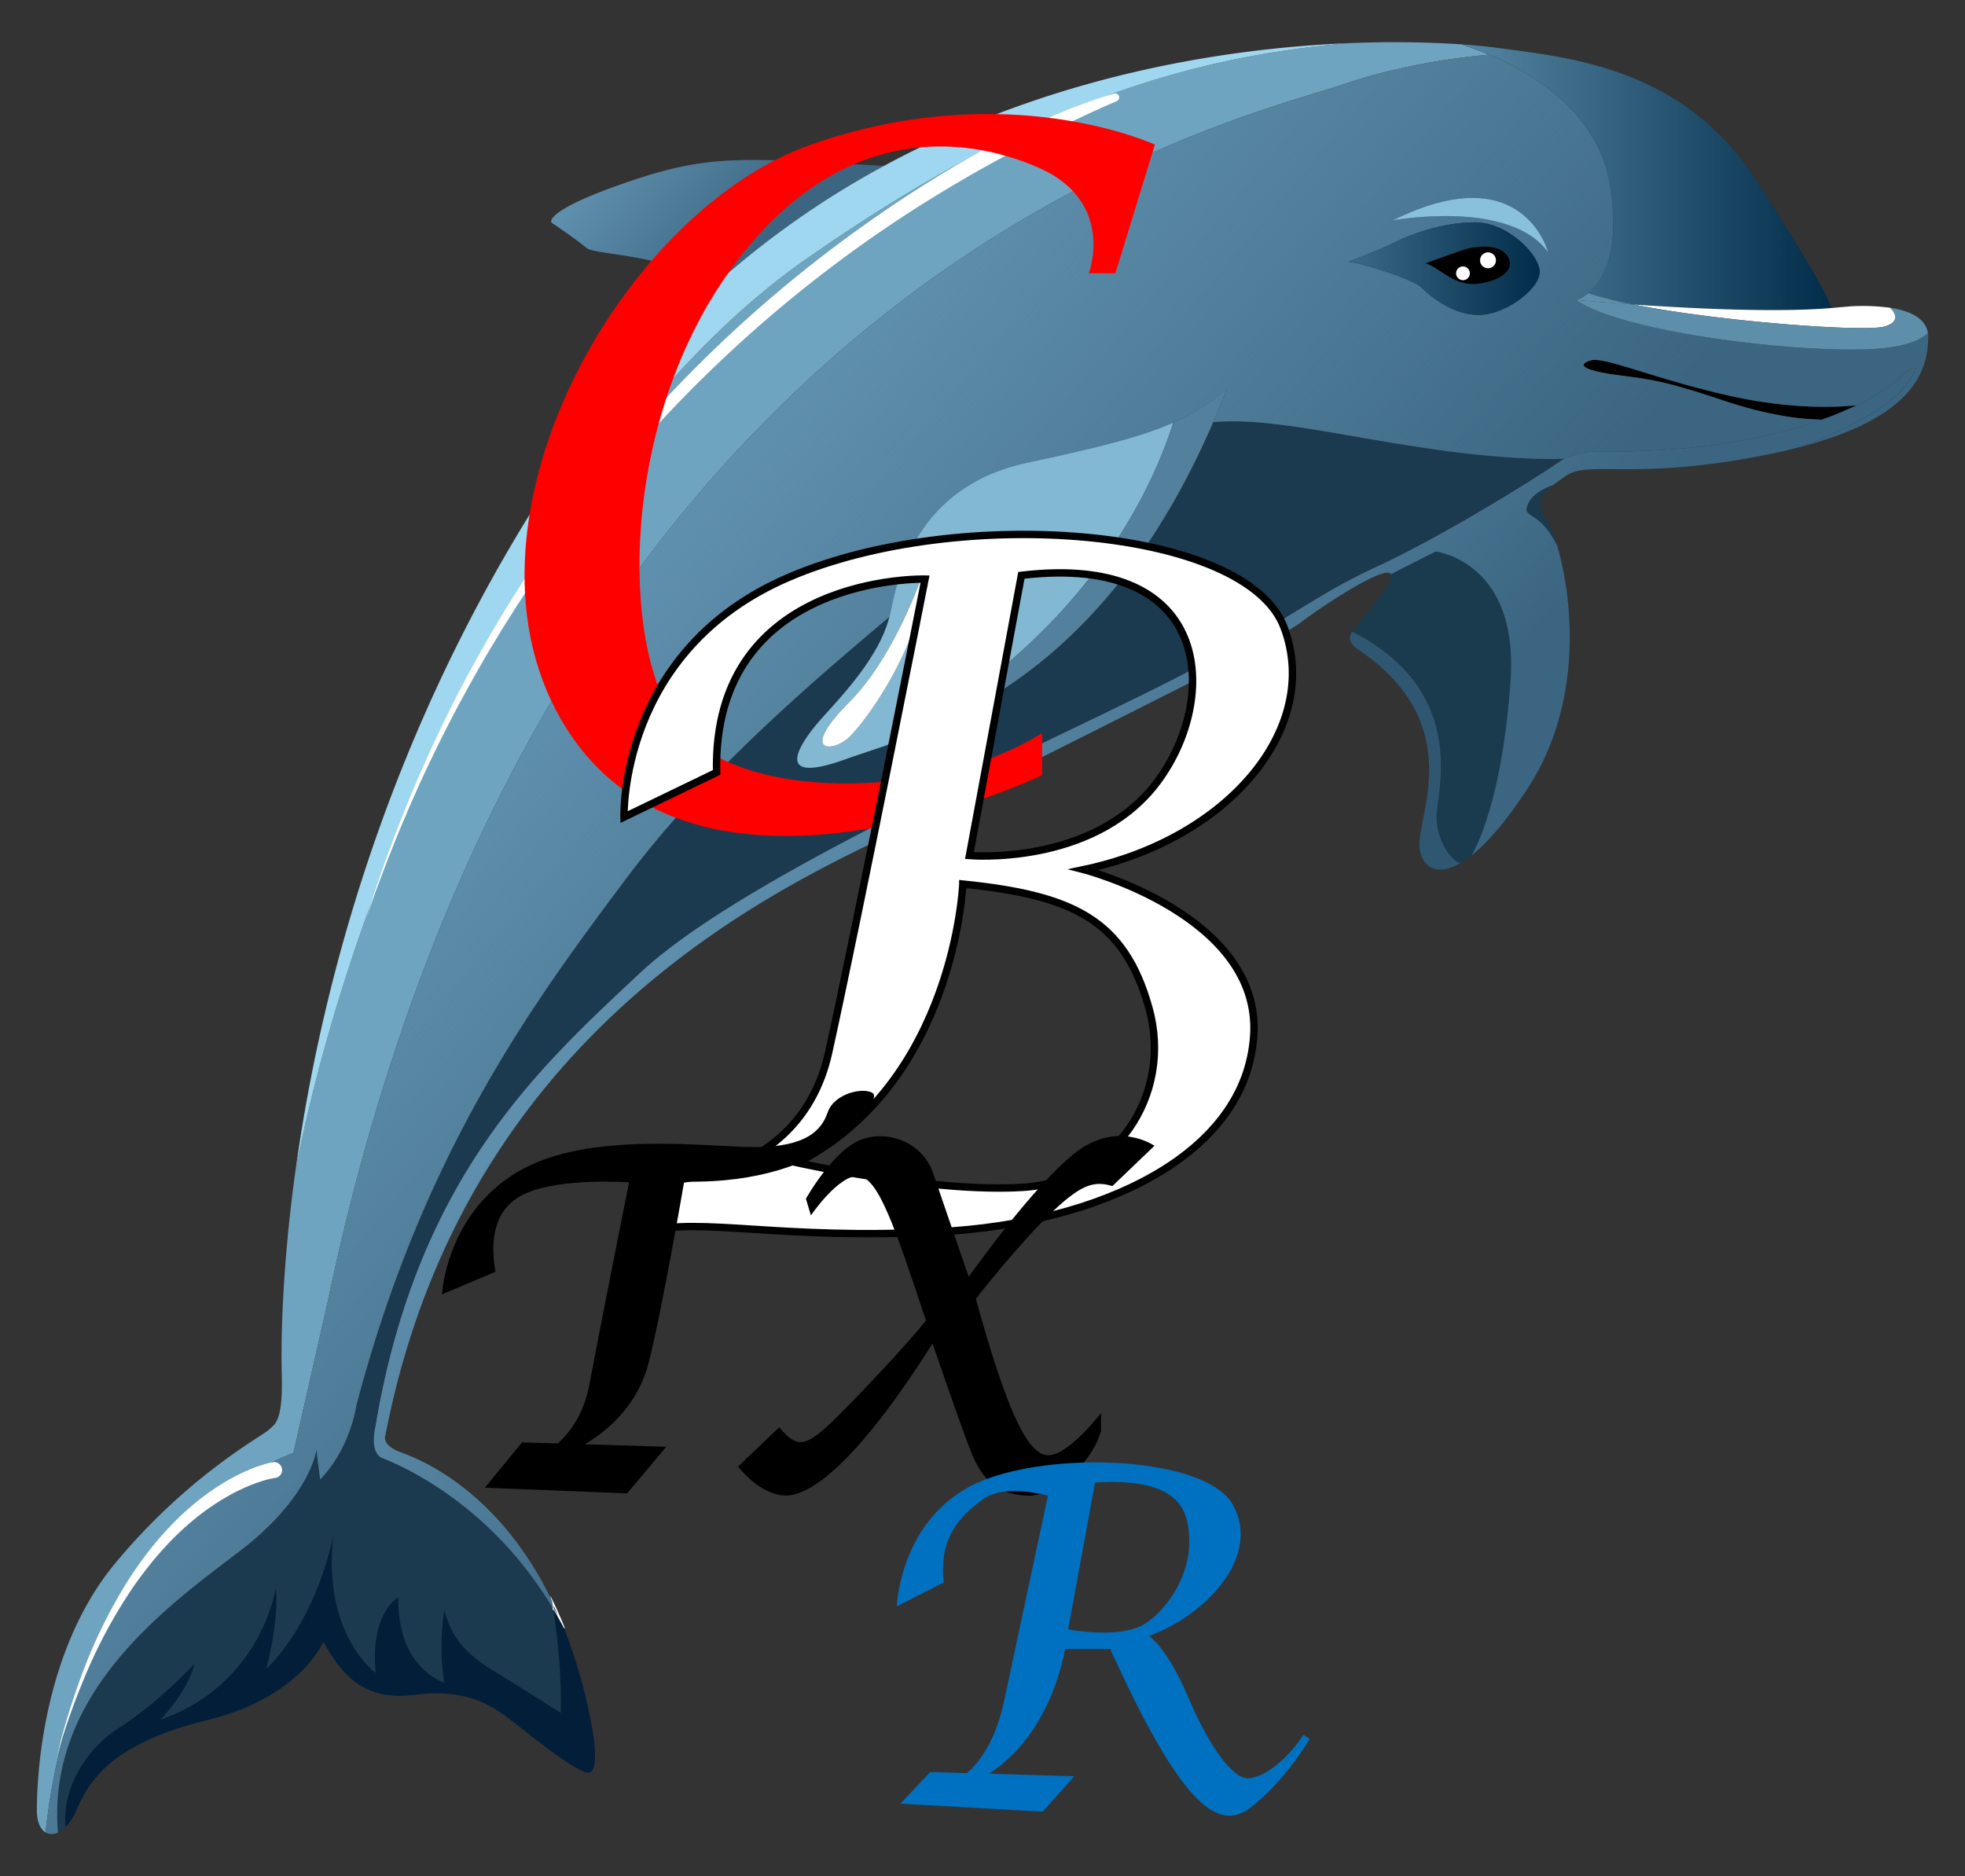 <svg id="Layer_1" data-name="Layer 1" xmlns="http://www.w3.org/2000/svg" xmlns:xlink="http://www.w3.org/1999/xlink" viewBox="0 0 1184.31 1130.89"><rect x="0" y="0" width="1184.31" height="1130.89" fill="#333333" stroke="none"/><defs><style>.cls-1{fill:#3b6581;}.cls-2{fill:url(#linear-gradient);}.cls-3{fill:#6fa4c0;}.cls-4{fill:#022d4a;}.cls-5{fill:url(#linear-gradient-2);}.cls-6{fill:#9ed7ef;}.cls-7{fill:#1b3a4f;}.cls-8{fill:#5e8faa;}.cls-22,.cls-9{fill:#fff;}.cls-10{fill:#1a3a4e;}.cls-11{stroke:#fff;stroke-width:0.89px;}.cls-11,.cls-22{stroke-miterlimit:10;}.cls-12{fill:url(#linear-gradient-3);}.cls-13{fill:#305772;}.cls-14{fill:url(#linear-gradient-4);}.cls-15{fill:#021e39;}.cls-16{fill:url(#linear-gradient-5);}.cls-17{fill:#88c1d9;}.cls-18{fill:none;}.cls-19{fill:#82b8d2;}.cls-20{fill:#52809d;}.cls-21{fill:red;}.cls-22{stroke:#000;stroke-width:4.46px;}.cls-23{fill:#0070c0;}</style><linearGradient id="linear-gradient" x1="381.26" y1="74.01" x2="482.96" y2="159.35" gradientUnits="userSpaceOnUse"><stop offset="0" stop-color="#5f90ad"/><stop offset="0.8" stop-color="#5f90ad" stop-opacity="0"/></linearGradient><linearGradient id="linear-gradient-2" x1="881.02" y1="106.83" x2="1103.77" y2="106.83" gradientUnits="userSpaceOnUse"><stop offset="0" stop-color="#5f90ad" stop-opacity="0.9"/><stop offset="1" stop-color="#5f90ad" stop-opacity="0"/></linearGradient><linearGradient id="linear-gradient-3" x1="523.24" y1="410.48" x2="802.55" y2="644.85" xlink:href="#linear-gradient"/><linearGradient id="linear-gradient-4" x1="318.01" y1="420.44" x2="715.55" y2="754.01" xlink:href="#linear-gradient"/><linearGradient id="linear-gradient-5" x1="812.57" y1="161.95" x2="928.01" y2="161.95" gradientUnits="userSpaceOnUse"><stop offset="0.02" stop-color="#5f90ad" stop-opacity="0.6"/><stop offset="1" stop-color="#5f90ad" stop-opacity="0"/></linearGradient></defs><path class="cls-1" d="M379.89,109.18c-53.51,18.22-47.44,25-47.44,25s14.71,9.87,21.11,15.28c5.64,4.76,61.09,4,72.53,26.52a529,529,0,0,1,106.69-76C451.21,95.71,430.06,92.11,379.89,109.18Z"/><path class="cls-2" d="M379.89,109.18c-53.51,18.22-47.44,25-47.44,25s14.71,9.87,21.11,15.28c5.64,4.76,61.09,4,72.53,26.52a529,529,0,0,1,106.69-76C451.21,95.71,430.06,92.11,379.89,109.18Z"/><path class="cls-3" d="M176.84,875.86l20.49-90.33C327.9,163.08,746.82,72.37,810,50.74c30.53-10.46,62.5-15.45,87.42-17.83-5.3-2.26-10.79-4.31-16.41-6.16a628.4,628.4,0,0,0-69.35-.67C721.32,34.2,624,59.42,484.79,156.91s-263,331.29-306.4,546.45c-9.37,66.87-8.89,112.84-8.57,124.2.85,30.18-4.37,30.84-7.78,34.26s-48.58,27.32-92.61,80.46S22.21,1071.8,22.21,1091.15c0,7.11,2.15,11.51,5.24,13.33C47.84,918,176.84,875.86,176.84,875.86Z"/><path class="cls-4" d="M1058.51,108.8C1020,49.5,964,37.39,920.47,31.25c-6.61-.93-12.94-1.73-18.87-2.53-4.37-.59-11.38-1.34-20.58-2,5.62,1.85,11.11,3.9,16.41,6.16,38.08,16.23,66.71,42.6,72.65,77.41,7.19,42.11-4.51,59.5-12.83,66.35a224.69,224.69,0,0,0,27.37,6.88c34.17,2.35,86,5,119.15,2.11C1103.77,185.66,1102.92,177.12,1058.51,108.8Z"/><path class="cls-5" d="M1058.51,108.8C1020,49.5,964,37.39,920.47,31.25c-6.61-.93-12.94-1.73-18.87-2.53-4.37-.59-11.38-1.34-20.58-2,5.62,1.85,11.11,3.9,16.41,6.16,38.08,16.23,66.71,42.6,72.65,77.41,7.19,42.11-4.51,59.5-12.83,66.35a224.69,224.69,0,0,0,27.37,6.88c34.17,2.35,86,5,119.15,2.11C1103.77,185.66,1102.92,177.12,1058.51,108.8Z"/><path class="cls-6" d="M484.79,156.91C624,59.42,721.32,34.2,811.67,26.08,738.8,29.21,634,45.13,532.78,100h0A529,529,0,0,0,426.09,176h0a532.84,532.84,0,0,0-74.66,85.35c-115,163.26-157.52,331.27-173,442C221.74,488.2,345.51,254.47,484.79,156.91Z"/><path class="cls-7" d="M71.9,1041.34C95.81,1026,117.06,1003,117.06,1003c-3.22,15.37-20.3,33.58-20.3,33.58,61.29-21.63,69.45-79.7,69.45-79.7,2.09,19.74-5.79,49.15-5.79,49.15,31.6-31.31,40.43-80.56,40.43-80.56-6.84,59.78,25.52,82.84,25.52,82.84C223,971.69,240,962.77,240,962.77c-.76,43.08,27.71,51.43,27.71,51.43-3.8-22.39,0-43.65,0-43.65,4.74,18.6,15.94,28.09,29.22,36.25s41,25.62,41,25.62c.6-23.15-1.95-46.09-4.5-62.64-39.23-66-95.82-88-102.86-90.84-8.11-3.27-4.41-18.26-4.41-18.26,25-151.06,99.06-217.48,159.41-274S609.52,458.36,696.05,415.1s91.47-53.9,133.22-73.26S926.43,287.66,938.86,279a34.63,34.63,0,0,1,4.23-2.49c-13.53.46-40.47,0-83.83-6.43-54-8-95.38-18.53-128-15.69-60.15,139-145.69,177-197,194.81h0c-9.48,3.3-17.81,5.93-24.58,8.37-45.17,16.32-27.9-9.67-14.05-25.05,13.33-14.78,34.52-37.31,40.42-60.79-56.45,47.59-113.38,97.14-160,159.47C321.07,604.87,255,694.44,214.79,847c0,0-3.41,25.62-21.82,44.79l-2.28-18s-3.22,28.37-46.49,61.39C101.66,967.63,28,1019.83,34.9,1104.54a16.34,16.34,0,0,0,4.59-3.35C37.31,1080,50,1055.45,71.9,1041.34Z"/><path class="cls-8" d="M957.25,176.67a21.76,21.76,0,0,1-7.19,4.15s14.12,1.32,34.56,2.73A224.69,224.69,0,0,1,957.25,176.67Z"/><path class="cls-9" d="M984.62,183.55c53.27,10.52,139.21,16.59,150.94,13.31,10.17-2.85,6.59-8.39,3.71-11.33a123.36,123.36,0,0,0-24.37-.86c-3.51.32-7.16.65-11.13,1C1070.64,188.51,1018.79,185.9,984.62,183.55Z"/><path d="M1047.13,239.56c-46.12-9.68-79.71-24.67-88.06-22.4s-6.26,5.89,14.43,8.73,27.89,3,64.14,15.19c25.07,8.4,44.65,11.65,60.52,11.83a216.57,216.57,0,0,0,20.71-8.58C1107.46,245.47,1081.2,246.71,1047.13,239.56Z"/><path class="cls-10" d="M865.33,332.36l-27.1,13.76c2.08,5.27-18.62,27.87-23.19,34.58,68.46,35.05,52,93.05,50.86,109.92-.92,14,7.83,27.77,14.17,29.71a56.3,56.3,0,0,0,6.75-4.64c6.92-11.52,19.72-45.06,23.67-106.57C915.05,338.24,865.33,332.36,865.33,332.36Z"/><path class="cls-11" d="M340,981.46c-2.32-5.82-4.75-11.32-7.28-16.54q.39,2.33.78,4.86Q336.8,975.41,340,981.46Z"/><path class="cls-1" d="M1154.73,221.81s-4.46.19-9.4,5.7c-1.85,2.07-10.2,9-26.46,16.82h0a216.57,216.57,0,0,1-20.71,8.58h0c-28.64,10.25-71.34,19.57-131.3,19.29,0,0-12.3-1.41-23.77,4.34h0a34.63,34.63,0,0,0-4.23,2.49c-12.43,8.63-67.84,43.46-109.59,62.81s-46.68,30-133.22,73.26-250.12,115-310.46,171.55-134.36,123-159.41,274c0,0-3.7,15,4.41,18.26,7,2.84,63.63,24.88,102.86,90.84q-.39-2.53-.78-4.86c-33.38-69-82.69-86.31-91.5-89.63-11.57-4.37-8.92-10.06-8.92-10.06C283.87,598,506.28,520.42,558.66,492s205.8-102.19,225.16-116.71,51.67-34.44,54.37-29.32c0,.06,0,.14,0,.2l27.1-13.76s49.72,5.88,45.16,76.76c-4,61.51-16.75,95.05-23.67,106.57,9.26-7.34,20.5-20,33.64-40,34.91-53.19,27-117.45,17.92-147.25C927.33,306.54,917,313,921,303.79c2.43-5.53,8.76-9.06,14.75-11.27,2.38-1.82,5.24-3.73,8.45-5.95,13.37-9.25,42.55,3.56,122.82-12.95,6.54-1.34,12.6-2.77,18.29-4.27C1115.44,258.06,1148.24,241.59,1154.73,221.81Z"/><path class="cls-12" d="M1154.73,221.81s-4.46.19-9.4,5.7c-1.85,2.07-10.2,9-26.46,16.82h0a216.57,216.57,0,0,1-20.71,8.58h0c-28.64,10.25-71.34,19.57-131.3,19.29,0,0-12.3-1.41-23.77,4.34h0a34.63,34.63,0,0,0-4.23,2.49c-12.43,8.63-67.84,43.46-109.59,62.81s-46.68,30-133.22,73.26-250.12,115-310.46,171.55-134.36,123-159.41,274c0,0-3.7,15,4.41,18.26,7,2.84,63.63,24.88,102.86,90.84q-.39-2.53-.78-4.86c-33.38-69-82.69-86.31-91.5-89.63-11.57-4.37-8.92-10.06-8.92-10.06C283.87,598,506.28,520.42,558.66,492s205.8-102.19,225.16-116.71,51.67-34.44,54.37-29.32c0,.06,0,.14,0,.2l27.1-13.76s49.72,5.88,45.16,76.76c-4,61.51-16.75,95.05-23.67,106.57,9.26-7.34,20.5-20,33.64-40,34.91-53.19,27-117.45,17.92-147.25C927.33,306.54,917,313,921,303.79c2.43-5.53,8.76-9.06,14.75-11.27,2.38-1.82,5.24-3.73,8.45-5.95,13.37-9.25,42.55,3.56,122.82-12.95,6.54-1.34,12.6-2.77,18.29-4.27C1115.44,258.06,1148.24,241.59,1154.73,221.81Z"/><path class="cls-10" d="M921,303.79c-4,9.23,6.3,2.75,17.35,24.69-2.1-6.89-4.26-11.94-6-14.58-6.93-10.72-4.21-15.59,3.37-21.38C929.79,294.73,923.46,298.26,921,303.79Z"/><path class="cls-13" d="M865.9,490.62C867,473.75,883.5,415.75,815,380.7c-.16.24-.36.51-.48.71-3.51,5.79,4,10.06,4,10.06,63.48,42.7,37.86,95.93,37,116.14-.52,12.44,7.92,22.27,24.52,12.72C873.73,518.39,865,504.65,865.9,490.62Z"/><path class="cls-1" d="M950.06,180.82a21.76,21.76,0,0,0,7.19-4.15c-.39-.14-.83-.27-1.21-.4.38.13.82.26,1.21.4,8.32-6.85,20-24.24,12.83-66.35-5.94-34.81-34.57-61.18-72.65-77.41-24.92,2.38-56.89,7.37-87.42,17.83C746.82,72.37,327.9,163.08,197.33,785.53l-20.49,90.33S47.84,918,27.45,1104.48a7.87,7.87,0,0,0,7.45.06c-6.9-84.71,66.76-136.91,109.3-169.38,43.27-33,46.49-61.39,46.49-61.39l2.28,18C211.38,872.63,214.79,847,214.79,847,255,694.44,321.07,604.87,376.1,531.23c46.64-62.39,103.63-112,160.12-159.6,4.47-23.2,15.75-78.13,82.5-92.6,40.46-8.77,67.4-15.07,88.41-24.34h0a122.11,122.11,0,0,0,32.57-20.64c-2.73,7-5.54,13.78-8.39,20.37,32.57-2.84,74,7.68,128,15.69,43.36,6.44,70.3,6.89,83.83,6.43,11.47-5.75,23.77-4.34,23.77-4.34,60,.28,102.66-9,131.3-19.29-15.87-.18-35.45-3.43-60.52-11.83-36.25-12.15-43.46-12.34-64.14-15.19s-22.78-6.45-14.43-8.73,41.94,12.72,88.06,22.4c34.07,7.15,60.33,5.91,71.74,4.77,16.26-7.81,24.61-14.75,26.46-16.82,4.94-5.51,9.4-5.7,9.4-5.7-6.49,19.78-39.29,36.25-69.39,47.54,64.25-16.88,76.75-42.92,76.75-66.32a15.72,15.72,0,0,0-.17-2.32c-4.33,4.23-13,8.1-30,9.43C1088.4,213.56,978,200.75,950.06,180.82Zm-58,9c-16.14.57-30.75-11.77-35.3-16.51s-35.49-14.8-44.22-15.56c0,0,16.37-5.84,27.47-11.39s29.84-12.34,49-12.34,37.57,18.41,38.9,28.85S908.22,189.27,892.09,189.84Zm-52.76-57c78.94-39.33,93.75,19.28,93.75,19.28C909.92,119.76,839.33,132.86,839.33,132.86Z"/><path class="cls-14" d="M950.06,180.82a21.76,21.76,0,0,0,7.19-4.15c-.39-.14-.83-.27-1.21-.4.38.13.82.26,1.21.4,8.32-6.85,20-24.24,12.83-66.35-5.94-34.81-34.57-61.18-72.65-77.41-24.92,2.38-56.89,7.37-87.42,17.83C746.82,72.37,327.9,163.08,197.33,785.53l-20.49,90.33S47.84,918,27.45,1104.48a7.87,7.87,0,0,0,7.45.06c-6.9-84.71,66.76-136.91,109.3-169.38,43.27-33,46.49-61.39,46.49-61.39l2.28,18C211.38,872.63,214.79,847,214.79,847,255,694.44,321.07,604.87,376.1,531.23c46.64-62.39,103.63-112,160.12-159.6,4.47-23.2,15.75-78.13,82.5-92.6,40.46-8.77,67.4-15.07,88.41-24.34h0a122.11,122.11,0,0,0,32.57-20.64c-2.73,7-5.54,13.78-8.39,20.37,32.57-2.84,74,7.68,128,15.69,43.36,6.44,70.3,6.89,83.83,6.43,11.47-5.75,23.77-4.34,23.77-4.34,60,.28,102.66-9,131.3-19.29-15.87-.18-35.45-3.43-60.52-11.83-36.25-12.15-43.46-12.34-64.14-15.19s-22.78-6.45-14.43-8.73,41.94,12.72,88.06,22.4c34.07,7.15,60.33,5.91,71.74,4.77,16.26-7.81,24.61-14.75,26.46-16.82,4.94-5.51,9.4-5.7,9.4-5.7-6.49,19.78-39.29,36.25-69.39,47.54,64.25-16.88,76.75-42.92,76.75-66.32a15.72,15.72,0,0,0-.17-2.32c-4.33,4.23-13,8.1-30,9.43C1088.4,213.56,978,200.75,950.06,180.82Zm-58,9c-16.14.57-30.75-11.77-35.3-16.51s-35.49-14.8-44.22-15.56c0,0,16.37-5.84,27.47-11.39s29.84-12.34,49-12.34,37.57,18.41,38.9,28.85S908.22,189.27,892.09,189.84Zm-52.76-57c78.94-39.33,93.75,19.28,93.75,19.28C909.92,119.76,839.33,132.86,839.33,132.86Z"/><path class="cls-8" d="M1150.74,188.53a50.28,50.28,0,0,0-11.47-3c2.88,2.94,6.46,8.48-3.71,11.33-11.73,3.28-97.67-2.79-150.94-13.31-20.44-1.41-34.56-2.73-34.56-2.73,27.9,19.93,138.34,32.74,181.9,29.32,16.94-1.33,25.63-5.2,30-9.43C1161,194.84,1156.68,191,1150.74,188.53Z"/><path class="cls-15" d="M338,1032.42s-27.7-17.46-41-25.62-24.48-17.65-29.22-36.25c0,0-3.8,21.26,0,43.65,0,0-28.47-8.35-27.71-51.43,0,0-17.08,8.92-13.66,45.55,0,0-32.36-23.06-25.52-82.84,0,0-8.83,49.25-40.43,80.56,0,0,7.88-29.41,5.79-49.15,0,0-8.16,58.07-69.45,79.7,0,0,17.08-18.21,20.3-33.58,0,0-21.25,23-45.16,38.33-22,14.11-34.59,38.61-32.41,59.85a31.08,31.08,0,0,0,6.5-10c8-18.78,22.21-40.42,78.85-54.37s70-47.25,70-47.25c11.67,20.92,24.9,35.73,54.94,32s45.26,5.12,59.2,16.08,41.28,32.88,46.55,30.74,2.13-21.92,2.13-21.92a318.65,318.65,0,0,0-17.74-65q-3.15-6-6.5-11.68C336,986.33,338.55,1009.27,338,1032.42Z"/><path class="cls-4" d="M889.05,134c-19.17,0-37.91,6.79-49,12.34s-27.47,11.39-27.47,11.39c8.73.76,39.66,10.81,44.22,15.56s19.16,17.08,35.3,16.51,37.19-16.51,35.86-27S908.22,134,889.05,134Zm-5.31,36.82c-10.11-1.71-18.08-10.53-24.48-12.1,0,0,15.08-5.55,22.77-8.11s24.05-4.27,27.61,5.84S893.84,172.57,883.74,170.86Z"/><path class="cls-16" d="M889.05,134c-19.17,0-37.91,6.79-49,12.34s-27.47,11.39-27.47,11.39c8.73.76,39.66,10.81,44.22,15.56s19.16,17.08,35.3,16.51,37.19-16.51,35.86-27S908.22,134,889.05,134Zm-5.31,36.82c-10.11-1.71-18.08-10.53-24.48-12.1,0,0,15.08-5.55,22.77-8.11s24.05-4.27,27.61,5.84S893.84,172.57,883.74,170.86Z"/><path d="M882,150.65c-7.69,2.56-22.77,8.11-22.77,8.11,6.4,1.57,14.37,10.39,24.48,12.1s29.46-4.27,25.9-14.37S889.71,148.09,882,150.65Zm-.29,18.22a4.13,4.13,0,1,1,4.13-4.13A4.12,4.12,0,0,1,881.74,168.87Zm15.09-7.19a4.77,4.77,0,1,1,4.77-4.77A4.77,4.77,0,0,1,896.83,161.68Z"/><path class="cls-9" d="M896.83,152.14a4.77,4.77,0,1,0,4.77,4.77A4.78,4.78,0,0,0,896.83,152.14Z"/><circle class="cls-9" cx="881.74" cy="164.74" r="4.13"/><path class="cls-17" d="M839.33,132.86s70.59-13.1,93.75,19.28C933.08,152.14,918.27,93.53,839.33,132.86Z"/><path class="cls-18" d="M551,359.21c-7.87,19-21.2,46-39.28,64.14-30.52,30.63-10,30.46,0,21.06,8.82-8.31,38.36-47.45,45.81-90.69a115.66,115.66,0,0,0,1.73-16.91S556.4,346.12,551,359.21Z"/><path class="cls-19" d="M618.72,279c-64.33,14-77.14,65.47-82,90-.18.93-.44,1.85-.67,2.78-5.9,23.48-27.09,46-40.42,60.79-13.85,15.38-31.12,41.37,14.05,25.05,6.77-2.44,15.1-5.07,24.58-8.37,114.35-61.29,156.44-146.31,171-188.79q1-3,1.89-5.75C686.12,264,659.18,270.26,618.72,279Zm-107,165.38c-10,9.4-30.52,9.57,0-21.06,18.08-18.14,31.41-45.14,39.28-64.14,5.43-13.09,8.26-22.4,8.26-22.4a115.66,115.66,0,0,1-1.73,16.91C550.05,397,520.51,436.1,511.69,444.41Z"/><path class="cls-20" d="M707.13,254.69q-.86,2.71-1.89,5.75c-14.52,42.48-56.61,127.5-171,188.79,51.34-17.86,136.88-55.78,197-194.81,2.85-6.59,5.66-13.32,8.39-20.37A122.11,122.11,0,0,1,707.13,254.69Z"/><path class="cls-9" d="M551,359.21c-7.87,19-21.2,46-39.28,64.14-30.52,30.63-10,30.46,0,21.06,8.82-8.31,38.36-47.45,45.81-90.69a115.66,115.66,0,0,0,1.73-16.91S556.4,346.12,551,359.21Z"/><path class="cls-9" d="M673,61c-6.52,2.73-13.08,5.74-19.56,8.76l-9.71,4.62c-3.22,1.56-6.42,3.17-9.63,4.76C627.67,82.31,621.34,85.68,615,89s-12.6,6.82-18.88,10.26-12.48,7-18.66,10.68c-3.1,1.79-6.18,3.63-9.24,5.49s-6.12,3.73-9.17,5.62q-18.25,11.37-35.87,23.75a795.43,795.43,0,0,0-129,113.57C384.49,269,375,279.76,365.86,290.85s-18,22.42-26.49,34-16.78,23.35-24.62,35.41c-4,6-7.76,12.1-11.62,18.17-1.89,3.06-3.72,6.16-5.59,9.23s-3.73,6.15-5.5,9.28a851.28,851.28,0,0,0-39.65,76.7L248,483.51c-1.47,3.29-2.83,6.62-4.25,9.93s-2.85,6.62-4.18,10l-4,10-2,5-1.92,5-3.82,10.12c-2.52,6.75-4.85,13.58-7.28,20.37,2.23-6.86,4.37-13.75,6.69-20.58l3.53-10.23,1.78-5.12,1.89-5.07,3.78-10.14c1.26-3.39,2.64-6.72,4-10.08s2.63-6.73,4-10.06l4.21-10,2.11-5,2.2-4.94,4.42-9.9c1.49-3.29,3.07-6.54,4.6-9.81s3-6.56,4.67-9.78c3.23-6.46,6.39-13,9.8-19.34,1.7-3.19,3.34-6.41,5.08-9.58l5.25-9.49A788.6,788.6,0,0,1,518.1,137.64q17.67-12.69,36-24.4C566.36,105.44,578.81,98,591.55,91s25.75-13.45,39-19.34c3.31-1.48,6.67-2.88,10-4.27s6.73-2.74,10.13-4,6.82-2.53,10.27-3.7,6.89-2.26,10.47-3.27a2.43,2.43,0,0,1,1.6,4.58Z"/><path class="cls-9" d="M165.74,890.85c-.31,0-.9.14-1.39.24s-1,.22-1.57.33c-1.05.25-2.11.5-3.17.82-2.13.59-4.25,1.32-6.35,2.1a114.65,114.65,0,0,0-12.37,5.55A143,143,0,0,0,118.05,915c-14.35,11.55-26.62,25.7-37.31,40.92a304.12,304.12,0,0,0-27.16,49,432.28,432.28,0,0,0-19.13,52.95A433.3,433.3,0,0,1,51.37,1004a307,307,0,0,1,25.38-50.69c10.24-16,22.2-31.06,36.67-43.76a150.91,150.91,0,0,1,23.42-17A123,123,0,0,1,149.93,886c2.27-1,4.57-1.85,6.94-2.62,1.17-.41,2.38-.76,3.6-1.1.62-.16,1.22-.34,1.87-.48s1.21-.29,2.07-.44a4.79,4.79,0,0,1,1.62,9.45l-.22,0Z"/><path class="cls-21" d="M696.05,87.17l-23.81,77.57h-16s16.32-43-30-63.53S502.94,73.79,438.76,164.74s-65.13,222.46-31,270.85,155.42,47.25,220.32,6.26v25.43S427.72,563.12,345.17,444.7s25.32-316,143.6-357.53S696.05,87.17,696.05,87.17Z"/><path class="cls-22" d="M431.89,465.57,376.1,492.52s-3.42-100.58,99.44-144.6,275.55-30.18,298.32,30.17-33,127.61-120.7,146.07c0,0,107,27.57,102.48,99.87s-92.23,113.3-189.58,118.42-141.76-9.11-178.76,0L397,711.71S481.8,714,499.45,634.28s58.07-285.23,58.07-285.23S429.23,345.83,431.89,465.57Zm183.7-118.79L584.28,515.69s73.25,6.44,111.77-42.52S733.92,332.66,615.59,346.78Zm-35.3,186.09s-4.82,119.63-99.76,168c0,0,81.54,18.22,136.2,14.8s90.52-55.22,75.72-108.17S646.9,539.62,580.29,532.87Z"/><path d="M526.21,659.05c-5.13-4-23.34-.29-27.33,11.38S485,691,456.56,691.4s-102.1-10.63-145,15.18-45.17,73.63-45.17,73.63l32.26-13.66c-2.28-12.52-4.17-37.19,17.84-47.06s62.63-6.83,62.63-6.83S361.68,800,355.22,834.49c-3.36,18-11.79,29.08-19.08,35.57l-21.53-.65-22.39,27.32L378,900.15l23.53-28.09-49.06-1.5c18.3-10.85,32.86-27.19,38.43-49,8.35-32.64,21.44-109.3,21.44-109.3C504,714,531.33,663,526.21,659.05Z"/><path d="M469.66,860.3,444.8,884s13.47,17.58,29,17.46c13.89-.12,41.18-17.27,88.24-91.66,0,0,14.43,42.32,22.21,62.81s16.51,27.21,33.4,28.88,41-19.77,45.92-39.12V851.76S642,879.84,630,877s-24-29.51-41.85-94.13c0,0,24.18-31,43.36-49.77s27.34-21.77,38.91-18.17l25.37-24.29s-22.36-15.8-47.95,4.37-64,74.58-64,74.58-14.42-41.75-21.45-62.44-31.31-27.13-46.87-18.6-29.79,34-29.79,34l3,10.06s16.75-24.63,28.71-23.72S539.3,739.58,558.09,796c0,0-14,17.36-42.7,47S482.37,875.29,469.66,860.3Z"/><path class="cls-23" d="M716.74,929.94c0,19-12,39.29-26.71,48.77s-46.26,3.42-46.26,3.42L660,893.6C712.09,890.47,716.74,911,716.74,929.94Zm68.88,115.76c-10.62,15.94-24.48,26-33.59,26.19s-23.53-19.54-36-49.15-23.53-36.62-23.53-36.62c36.15-13.38,67.74-49.25,50.38-79.42s-118.62-33-159.69-10-42.7,71.55-42.7,71.55l28.28-14.43c-3-27.13,9.86-40,23.43-50s39.38-2.25,39.38-2.25S615,979,605.34,1024.54c-5.31,25-15,37.75-22.59,44.21l-22.1-.65-17.93,19.07L628.4,1092l19.07-21.35-51.58-1.52c38.61-24.34,46-75.24,46-75.24H669.1c40.24,88.43,63.39,112.15,84.64,95.64s35.68-41.37,35.68-41.37Z"/></svg>